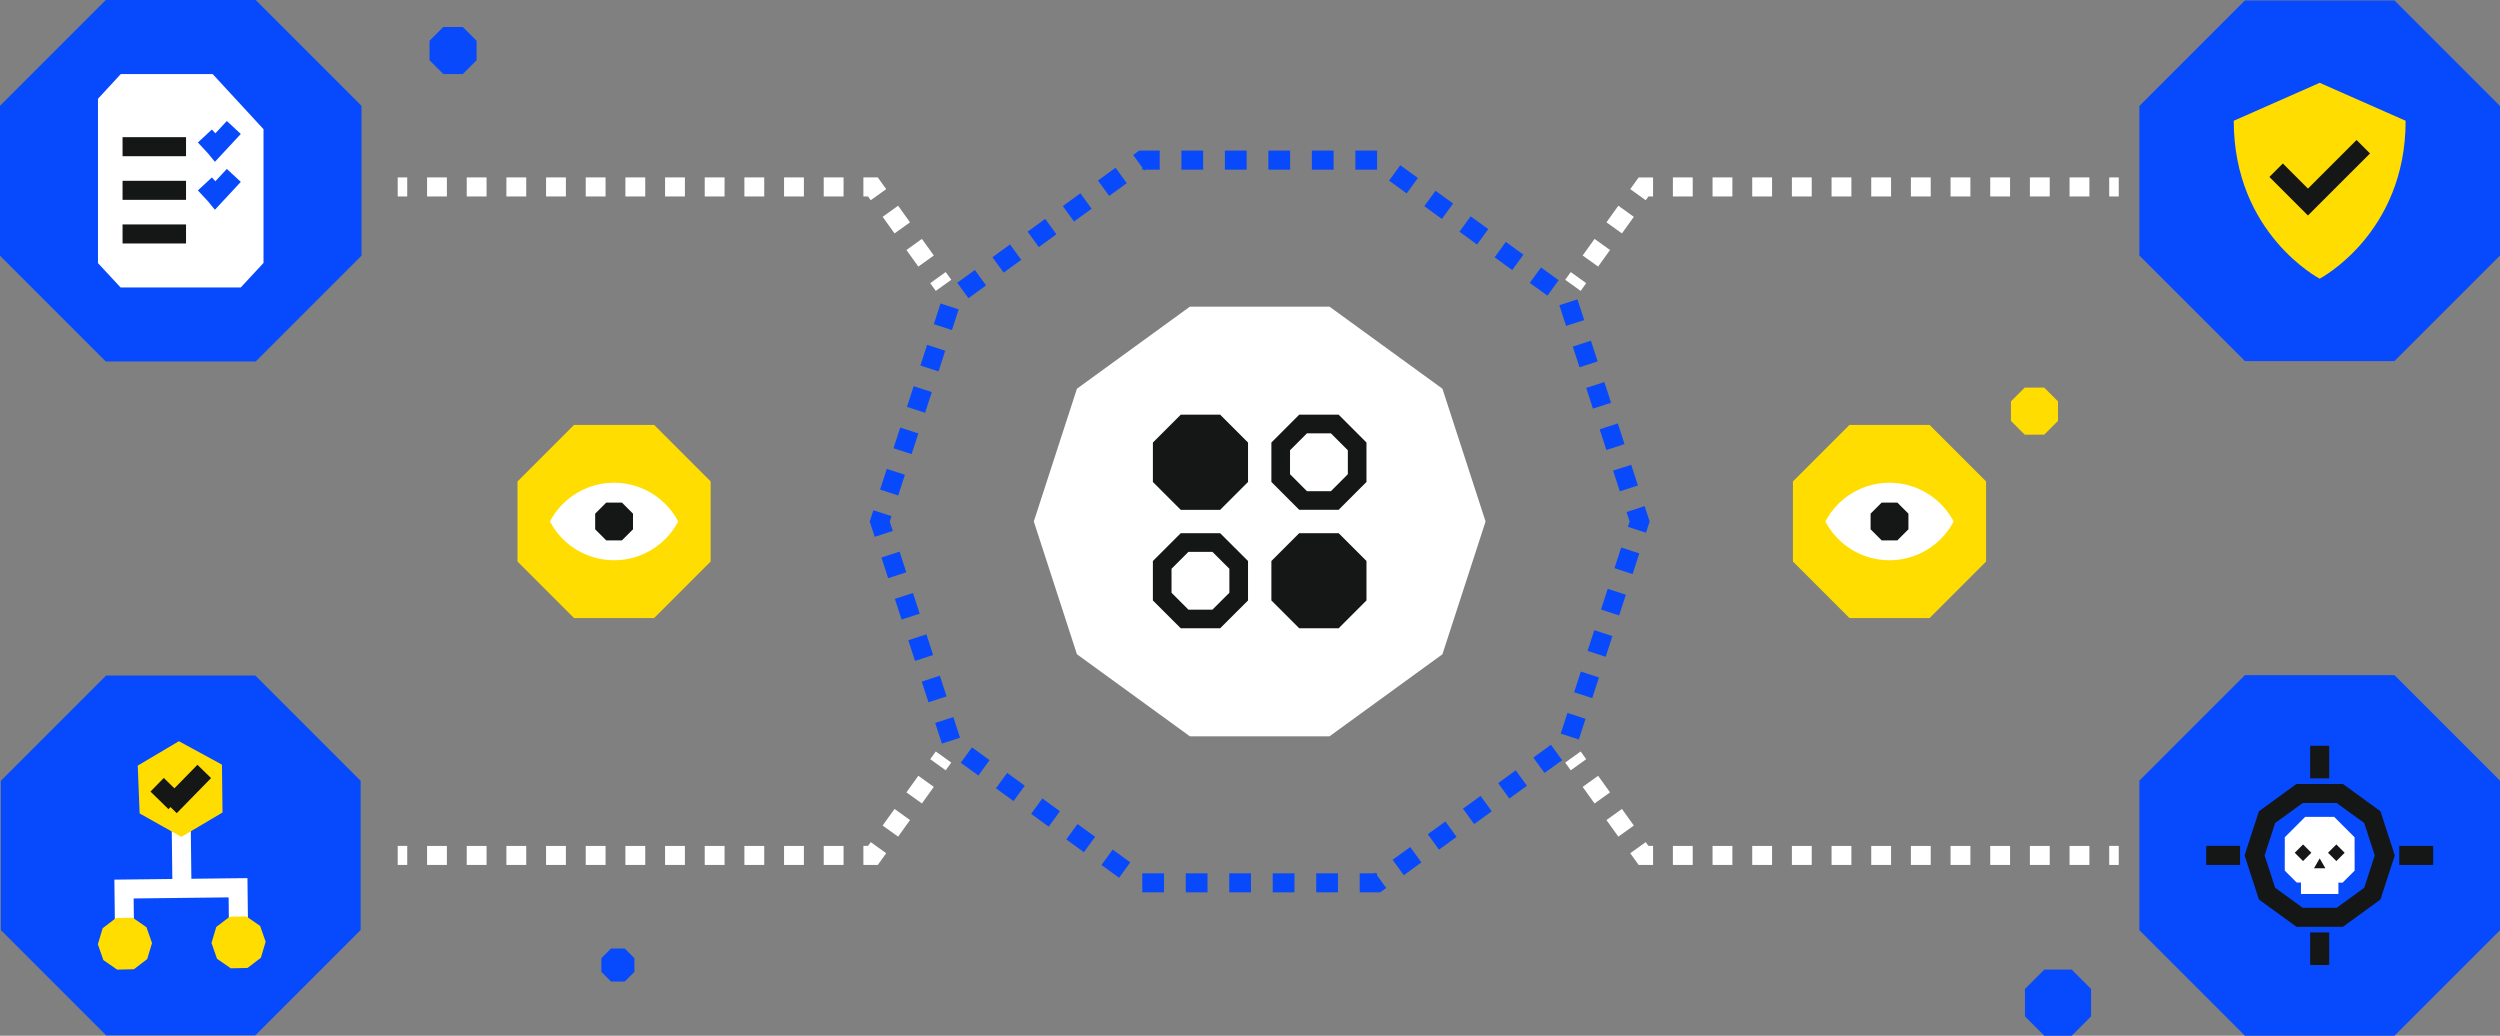 <svg xmlns="http://www.w3.org/2000/svg" xmlns:xlink="http://www.w3.org/1999/xlink" width="812.198" height="336.483" viewBox="0 0 812.198 336.483">
  <rect x="0" y="0" width="812.198" height="336.483" fill="#808080" stroke="none"/>
  <defs>
    <clipPath id="clip-path">
      <rect id="Rectangle_1101" data-name="Rectangle 1101" width="812.197" height="336.484" fill="none"/>
    </clipPath>
  </defs>
  <g id="Group_2187" data-name="Group 2187" transform="translate(0)">
    <path id="Path_3877" data-name="Path 3877" d="M638.933,161.031H593.579L556.886,187.69,542.87,230.824l14.016,43.135,36.693,26.659h45.354l36.692-26.659,14.015-43.135L675.626,187.69Z" transform="translate(-207.01 -61.405)" fill="#fff"/>
    <path id="Path_3878" data-name="Path 3878" d="M622.55,320.067h-6.656v-6.187h4.647l.329-.239.174.239h.5v.69l2.96,4.076Zm-13.72,0h-7.064v-6.187h7.064Zm-14.127,0h-7.064v-6.187H594.7Zm-14.128,0h-7.063v-6.187h7.063Zm-14.127,0h-7.063v-6.187h7.063Zm-14.127,0h-7.063V313.88h7.064Zm-14.6-4.743-5.715-4.152,3.636-5,5.715,4.152Zm92.5-.83-3.636-5.005,5.714-4.152,3.637,5.005ZM526.293,307.02l-5.714-4.152,3.637-5.005,5.714,4.152Zm115.357-.83-3.637-5.005,5.715-4.152,3.637,5.005Zm-126.787-7.474-5.714-4.152,3.636-5.005,5.715,4.152Zm138.216-.83-3.636-5.005,5.715-4.152,3.636,5.005Zm-149.645-7.474-5.714-4.152,3.637-5.005,5.715,4.152Zm161.074-.83-3.636-5.005,5.715-4.152,3.636,5.006Zm-172.5-7.474-5.715-4.153,3.637-5,5.714,4.152Zm183.933-.83-3.636-5.006,5.715-4.152,3.636,5.006Zm-195.779-9.535-2.183-6.717,5.884-1.912,2.183,6.718Zm206.92-1.342L681.2,268.49l2.183-6.718,5.884,1.912ZM475.793,258.308l-2.183-6.718,5.884-1.912,2.183,6.718Zm215.651-1.342-5.883-1.912,2.183-6.718,5.884,1.911ZM471.427,244.872l-2.183-6.718,5.884-1.912,2.183,6.718Zm224.383-1.343-5.884-1.911,2.183-6.718,5.883,1.912ZM467.062,231.436l-2.183-6.718,5.884-1.912,2.183,6.718Zm233.115-1.343-5.884-1.912,2.183-6.718,5.884,1.912ZM462.7,218l-2.183-6.718,5.884-1.912,2.183,6.718Zm241.846-1.343-5.883-1.912,2.183-6.718,5.883,1.912ZM458.33,204.565l-1.62-4.987,1.183-3.643,5.885,1.911-.563,1.732,1,3.075Zm250.577-1.343-5.884-1.913.562-1.732-1-3.074,5.884-1.912,1.62,4.987ZM465.96,191.128l-5.884-1.912,2.183-6.718,5.884,1.912Zm234.445-1.343-2.183-6.718,5.883-1.912,2.183,6.718Zm-230.08-12.094-5.884-1.912,2.183-6.718,5.883,1.912Zm225.714-1.343-2.183-6.718,5.884-1.912,2.183,6.718ZM474.692,164.256l-5.884-1.912,2.183-6.718,5.884,1.912Zm216.982-1.343-2.183-6.718,5.884-1.912L697.557,161ZM479.057,150.82l-5.883-1.912,2.183-6.718,5.884,1.912Zm208.251-1.343-2.183-6.718,5.883-1.912,2.183,6.718ZM483.423,137.384l-5.884-1.912,2.183-6.718,5.883,1.912Zm199.519-1.343-2.183-6.718,5.884-1.912,2.183,6.718Zm-194.157-9.007-3.637-5.005,5.715-4.152,3.637,5Zm188.09-.83-5.715-4.152,3.636-5.006,5.715,4.152ZM500.214,118.73l-3.636-5.006,5.715-4.152,3.636,5.006Zm165.232-.83-5.715-4.152,3.636-5.005,5.715,4.152Zm-153.8-7.474-3.636-5.005,5.715-4.152,3.636,5.005Zm142.373-.83-5.714-4.152,3.637-5.005,5.714,4.152Zm-130.942-7.474-3.636-5.005,5.715-4.152,3.636,5.005Zm119.514-.83-5.715-4.152,3.636-5.006,5.715,4.153ZM534.5,93.818l-3.636-5.005,5.715-4.153,3.636,5.006Zm96.654-.83-5.714-4.153,3.637-5,5.714,4.152Zm-85.224-7.475-.174-.239h-.5v-.691L542.3,80.509l1.956-1.421h6.657v6.187h-4.646Zm75.614-.239h-7.065V79.088h7.064Zm-14.128,0h-7.064V79.088h7.064Zm-14.127,0h-7.064V79.088h7.064Zm-14.128,0H572.1V79.088h7.063Zm-14.127,0h-7.064V79.088h7.064Z" transform="translate(-174.155 -30.158)" fill="#0749fb"/>
    <path id="Path_3879" data-name="Path 3879" d="M686.97,223.823l5.5,5.5V237.1l-5.5,5.509h-7.784l-5.5-5.509v-7.784l5.5-5.5h7.784m2.514-6.061H676.671l-9.041,9.056v12.8l9.041,9.055h12.813l9.041-9.055v-12.8Z" transform="translate(-254.584 -83.038)" fill="#151616"/>
    <path id="Path_3880" data-name="Path 3880" d="M605.407,226.817v12.8l9.056,9.056h12.8l9.055-9.056v-12.8l-9.055-9.056h-12.8Z" transform="translate(-230.857 -83.038)" fill="#151616"/>
    <path id="Path_3881" data-name="Path 3881" d="M624.746,286.046l5.509,5.5v7.784l-5.509,5.5h-7.784l-5.5-5.5v-7.784l5.5-5.5Zm2.514-6.061h-12.8l-9.056,9.041V301.84l9.056,9.041h12.8l9.056-9.041V289.026Z" transform="translate(-230.857 -106.765)" fill="#151616"/>
    <path id="Path_3882" data-name="Path 3882" d="M698.526,301.839V289.026l-9.041-9.041H676.671l-9.041,9.041v12.813l9.041,9.041h12.813Z" transform="translate(-254.585 -106.765)" fill="#151616"/>
    <rect id="Rectangle_1081" data-name="Rectangle 1081" width="3.093" height="6.187" transform="translate(129.207 274.812)" fill="#fff"/>
    <path id="Path_3883" data-name="Path 3883" d="M359.571,450.382h-6.443V444.2h6.443Zm-12.886,0h-6.444V444.2h6.444Zm-12.887,0h-6.443V444.2H333.8Zm-12.886,0h-6.444V444.2h6.444Zm-12.887,0h-6.444V444.2h6.444Zm-12.886,0h-6.443V444.2h6.443Zm-12.887,0h-6.443V444.2h6.443Zm-12.888,0H262.92V444.2h6.443Zm-12.886,0h-6.443V444.2h6.443Zm-12.887,0h-6.443V444.2h6.443Zm-12.886,0H224.26V444.2H230.7Z" transform="translate(-85.516 -169.383)" fill="#fff"/>
    <path id="Path_3884" data-name="Path 3884" d="M458.067,449.627h-4.681V443.44h1.505l.878-1.224,5.027,3.608Z" transform="translate(-172.888 -168.628)" fill="#fff"/>
    <path id="Path_3885" data-name="Path 3885" d="M468.516,427.152l-5.027-3.607,3.867-5.388,5.027,3.607Zm7.733-10.776-5.027-3.607,3.866-5.388,5.027,3.607Z" transform="translate(-176.74 -155.345)" fill="#fff"/>
    <rect id="Rectangle_1082" data-name="Rectangle 1082" width="3.093" height="6.187" transform="matrix(0.583, -0.812, 0.812, 0.583, 302.215, 246.648)" fill="#fff"/>
    <rect id="Rectangle_1083" data-name="Rectangle 1083" width="3.093" height="6.187" transform="translate(129.207 57.641)" fill="#fff"/>
    <path id="Path_3886" data-name="Path 3886" d="M359.571,99.356h-6.443V93.169h6.443Zm-12.886,0h-6.444V93.169h6.444Zm-12.887,0h-6.443V93.169H333.8Zm-12.886,0h-6.444V93.169h6.444Zm-12.887,0h-6.444V93.169h6.444Zm-12.886,0h-6.443V93.169h6.443Zm-12.887,0h-6.443V93.169h6.443Zm-12.888,0H262.92V93.169h6.443Zm-12.886,0h-6.443V93.169h6.443Zm-12.887,0h-6.443V93.169h6.443Zm-12.886,0H224.26V93.169H230.7Z" transform="translate(-85.516 -35.528)" fill="#fff"/>
    <path id="Path_3887" data-name="Path 3887" d="M455.769,100.579l-.878-1.224h-1.506V93.169h4.681l2.729,3.8Z" transform="translate(-172.888 -35.528)" fill="#fff"/>
    <path id="Path_3888" data-name="Path 3888" d="M475.089,127.8l-3.866-5.388,5.027-3.607,3.866,5.388Zm-7.733-10.776-3.867-5.388,5.027-3.607,3.867,5.388Z" transform="translate(-176.74 -41.193)" fill="#fff"/>
    <rect id="Rectangle_1084" data-name="Rectangle 1084" width="6.187" height="3.093" transform="translate(302.215 91.992) rotate(-35.664)" fill="#fff"/>
    <rect id="Rectangle_1085" data-name="Rectangle 1085" width="3.093" height="6.187" transform="translate(685.243 57.641)" fill="#fff"/>
    <path id="Path_3889" data-name="Path 3889" d="M1013.783,99.356h-6.443V93.169h6.443Zm-12.887,0h-6.443V93.169h6.443Zm-12.886,0h-6.444V93.169h6.444Zm-12.887,0H968.68V93.169h6.443Zm-12.886,0h-6.443V93.169h6.443Zm-12.887,0h-6.443V93.169h6.443Zm-12.886,0h-6.443V93.169h6.443Zm-12.888,0h-6.443V93.169h6.443Zm-12.887,0h-6.443V93.169h6.443Zm-12.886,0h-6.444V93.169H897.8Zm-12.887,0h-6.443V93.169h6.443Z" transform="translate(-334.984 -35.528)" fill="#fff"/>
    <path id="Path_3890" data-name="Path 3890" d="M861.106,100.579l-5.027-3.607,2.729-3.8h4.682v6.187h-1.506Z" transform="translate(-326.445 -35.528)" fill="#fff"/>
    <path id="Path_3891" data-name="Path 3891" d="M836.108,127.8l-5.027-3.607,3.866-5.388,5.027,3.607Zm7.733-10.776-5.027-3.607,3.867-5.388,5.027,3.607Z" transform="translate(-316.912 -41.193)" fill="#fff"/>
    <rect id="Rectangle_1086" data-name="Rectangle 1086" width="3.094" height="6.187" transform="matrix(0.583, -0.812, 0.812, 0.583, 508.498, 90.898)" fill="#fff"/>
    <rect id="Rectangle_1087" data-name="Rectangle 1087" width="3.093" height="6.187" transform="translate(685.243 274.812)" fill="#fff"/>
    <path id="Path_3892" data-name="Path 3892" d="M1013.783,450.382h-6.443V444.2h6.443Zm-12.887,0h-6.443V444.2h6.443Zm-12.886,0h-6.444V444.2h6.444Zm-12.887,0H968.68V444.2h6.443Zm-12.886,0h-6.443V444.2h6.443Zm-12.887,0h-6.443V444.2h6.443Zm-12.886,0h-6.443V444.2h6.443Zm-12.888,0h-6.443V444.2h6.443Zm-12.887,0h-6.443V444.2h6.443Zm-12.886,0h-6.444V444.2H897.8Zm-12.887,0h-6.443V444.2h6.443Z" transform="translate(-334.984 -169.383)" fill="#fff"/>
    <path id="Path_3893" data-name="Path 3893" d="M863.49,449.627h-4.681l-2.73-3.8,5.027-3.608.878,1.224h1.506Z" transform="translate(-326.445 -168.628)" fill="#fff"/>
    <path id="Path_3894" data-name="Path 3894" d="M842.681,427.152l-3.867-5.388,5.027-3.607,3.867,5.388Zm-7.734-10.776-3.866-5.388,5.027-3.607,3.866,5.388Z" transform="translate(-316.912 -155.345)" fill="#fff"/>
    <rect id="Rectangle_1088" data-name="Rectangle 1088" width="6.187" height="3.094" transform="matrix(0.812, -0.583, 0.583, 0.812, 508.498, 247.742)" fill="#fff"/>
    <path id="Path_3895" data-name="Path 3895" d="M34.652,354.727.445,388.933V437.41l34.207,34.207H83.129l34.207-34.207V388.933L83.129,354.727Z" transform="translate(-0.17 -135.266)" fill="#0749fc"/>
    <path id="Path_3896" data-name="Path 3896" d="M34.368,0,0,34.368V83.073l34.368,34.368H83.073L117.44,83.073V34.368L83.073,0Z" transform="translate(0 0)" fill="#0749fc"/>
    <path id="Path_3897" data-name="Path 3897" d="M1157.719.23l-34.285,34.284V83.1l34.285,34.284h48.588L1240.591,83.1V34.515L1206.307.23Z" transform="translate(-428.394 -0.088)" fill="#0749fc"/>
    <path id="Path_3898" data-name="Path 3898" d="M1157.719,354.511,1123.435,388.8v48.587l34.285,34.285h48.588l34.285-34.285V388.8l-34.285-34.284Z" transform="translate(-428.394 -135.184)" fill="#0749fc"/>
    <path id="Path_3899" data-name="Path 3899" d="M1216.872,63.613h-2.506l-2.027,1.473-.774,2.383.774,2.383,2.027,1.472h2.506l2.027-1.472.774-2.383-.774-2.383Z" transform="translate(-462 -24.257)" fill="#0749fc"/>
    <rect id="Rectangle_1089" data-name="Rectangle 1089" width="6.187" height="19.737" transform="translate(55.794 268.918) rotate(-0.654)" fill="#fff"/>
    <path id="Path_3900" data-name="Path 3900" d="M72.328,397.151l.619,15.54L86.5,420.309l13.373-7.926-.178-15.545L85.7,389.224Z" transform="translate(-27.581 -148.421)" fill="#fd0"/>
    <path id="Path_3901" data-name="Path 3901" d="M60.3,482.447l-.238-20.836,43.234-.494.239,20.836-6.187.071-.168-14.65-30.861.353.168,14.65Z" transform="translate(-22.903 -175.836)" fill="#fff"/>
    <path id="Path_3902" data-name="Path 3902" d="M51.378,490.539l1.8,5.134,4.473,3.1,5.439-.124,4.327-3.3,1.563-5.211L67.181,485l-4.473-3.1-5.439.124-4.327,3.3Z" transform="translate(-19.592 -183.763)" fill="#fd0"/>
    <path id="Path_3903" data-name="Path 3903" d="M111.053,489.857l1.8,5.134,4.473,3.1,5.439-.124,4.327-3.3,1.563-5.211-1.8-5.134-4.473-3.1-5.439.124-4.327,3.3Z" transform="translate(-42.347 -183.503)" fill="#fd0"/>
    <line id="Line_1317" data-name="Line 1317" x1="5.838" y1="5.707" transform="translate(51.051 254.952)" fill="#151616"/>
    <rect id="Rectangle_1090" data-name="Rectangle 1090" width="6.187" height="8.164" transform="matrix(0.699, -0.715, 0.715, 0.699, 48.888, 257.165)" fill="#151616"/>
    <line id="Line_1318" data-name="Line 1318" y1="11.405" x2="11.147" transform="translate(55.208 250.617)" fill="#151616"/>
    <rect id="Rectangle_1091" data-name="Rectangle 1091" width="15.948" height="6.187" transform="matrix(0.699, -0.715, 0.715, 0.699, 52.996, 259.861)" fill="#151616"/>
    <path id="Path_3904" data-name="Path 3904" d="M334.5,267.516V241.493L316.142,223.13H290.118l-18.363,18.363v26.023l18.363,18.363h26.023Z" transform="translate(-103.627 -85.085)" fill="#fd0"/>
    <g id="Group_2188" data-name="Group 2188" transform="translate(0)">
      <g id="Group_2187-2" data-name="Group 2187" clip-path="url(#clip-path)">
        <path id="Path_3905" data-name="Path 3905" d="M309.63,253.5A23.527,23.527,0,0,0,288.8,266.085a23.526,23.526,0,0,0,41.657,0A23.526,23.526,0,0,0,309.63,253.5" transform="translate(-110.128 -96.665)" fill="#fff"/>
        <path id="Path_3906" data-name="Path 3906" d="M321.226,263.914h-5.089l-3.6,3.6V272.6l3.6,3.6h5.089l3.6-3.6v-5.089Z" transform="translate(-119.179 -100.637)" fill="#151616"/>
        <path id="Path_3907" data-name="Path 3907" d="M1004.258,267.516V241.493L985.895,223.13H959.871l-18.363,18.363v26.023l18.363,18.363h26.023Z" transform="translate(-359.021 -85.085)" fill="#fd0"/>
        <path id="Path_3908" data-name="Path 3908" d="M979.383,253.5a23.527,23.527,0,0,0-20.828,12.588,23.526,23.526,0,0,0,41.657,0A23.526,23.526,0,0,0,979.383,253.5" transform="translate(-365.521 -96.665)" fill="#fff"/>
        <path id="Path_3909" data-name="Path 3909" d="M990.979,263.914h-5.089l-3.6,3.6V272.6l3.6,3.6h5.089l3.6-3.6v-5.089Z" transform="translate(-374.573 -100.637)" fill="#151616"/>
        <path id="Path_3910" data-name="Path 3910" d="M1200.908,43.49s-25.521,11.273-27.923,12.328c0,36.734,27.923,51.3,27.923,51.3s27.923-14.567,27.923-51.3c-2.4-1.055-27.923-12.328-27.923-12.328" transform="translate(-447.289 -16.584)" fill="#fd0"/>
        <path id="Path_3911" data-name="Path 3911" d="M1204.231,98.044,1191.7,85.511l4.375-4.375,8.159,8.159,15.784-15.783,4.374,4.375Z" transform="translate(-454.424 -28.032)" fill="#151616"/>
        <path id="Path_3912" data-name="Path 3912" d="M105.229,56.794,88.7,38.88H58.863l-7.415,8.033v53.393l7.343,7.907H97.839l7.39-7.957Z" transform="translate(-19.619 -14.826)" fill="#fff"/>
        <line id="Line_1319" data-name="Line 1319" x2="20.625" transform="translate(39.814 47.654)" fill="#151616"/>
        <rect id="Rectangle_1092" data-name="Rectangle 1092" width="20.625" height="6.187" transform="translate(39.814 44.561)" fill="#151616"/>
        <line id="Line_1320" data-name="Line 1320" x2="20.625" transform="translate(39.814 61.831)" fill="#151616"/>
        <rect id="Rectangle_1093" data-name="Rectangle 1093" width="20.625" height="6.187" transform="translate(39.814 58.738)" fill="#151616"/>
        <line id="Line_1321" data-name="Line 1321" x2="20.625" transform="translate(39.814 76.008)" fill="#151616"/>
        <rect id="Rectangle_1094" data-name="Rectangle 1094" width="20.625" height="6.187" transform="translate(39.814 72.915)" fill="#151616"/>
        <path id="Path_3913" data-name="Path 3913" d="M109.442,101.969l-2.2-2.691-3.329-3.586,4.534-4.209,1.146,1.234,3.723-4.008,4.534,4.21Z" transform="translate(-39.624 -33.827)" fill="#0749fb"/>
        <path id="Path_3914" data-name="Path 3914" d="M109.442,76.8l-2.2-2.691-3.329-3.586,4.534-4.209,1.146,1.234,3.723-4.008,4.534,4.21Z" transform="translate(-39.624 -24.23)" fill="#0749fb"/>
        <path id="Path_3915" data-name="Path 3915" d="M1210.62,458.086h-15.078l-12.2-8.863-4.66-14.34,4.66-14.341,12.2-8.863h15.078l12.2,8.863,4.659,14.341-4.659,14.34Zm-13.068-6.187h11.057l8.947-6.5,3.417-10.516-3.417-10.517-8.947-6.5h-11.057l-8.947,6.5-3.417,10.517,3.417,10.516Z" transform="translate(-449.462 -156.984)" fill="#151616"/>
        <line id="Line_1322" data-name="Line 1322" y2="10.585" transform="translate(753.619 242.294)" fill="#151616"/>
        <rect id="Rectangle_1095" data-name="Rectangle 1095" width="6.187" height="10.584" transform="translate(750.525 242.294)" fill="#151616"/>
        <line id="Line_1323" data-name="Line 1323" x1="11" transform="translate(716.753 277.899)" fill="#151616"/>
        <rect id="Rectangle_1096" data-name="Rectangle 1096" width="10.999" height="6.187" transform="translate(716.754 274.805)" fill="#151616"/>
        <line id="Line_1324" data-name="Line 1324" y1="10.585" transform="translate(753.619 302.932)" fill="#151616"/>
        <rect id="Rectangle_1097" data-name="Rectangle 1097" width="6.187" height="10.585" transform="translate(750.525 302.932)" fill="#151616"/>
        <line id="Line_1325" data-name="Line 1325" x2="11" transform="translate(779.485 277.912)" fill="#151616"/>
        <rect id="Rectangle_1098" data-name="Rectangle 1098" width="10.999" height="6.187" transform="translate(779.484 274.818)" fill="#151616"/>
        <path id="Path_3916" data-name="Path 3916" d="M1222.465,440v-4.417l-6.638-6.637h-9.406l-6.637,6.637V440q-.007.187-.007.377v6.036l3.87,3.87,14.928.034,3.9-3.9v-6.036c0-.127,0-.252-.007-.378" transform="translate(-457.505 -163.566)" fill="#fff"/>
        <rect id="Rectangle_1099" data-name="Rectangle 1099" width="12.163" height="4.298" transform="translate(747.537 286.137)" fill="#fff"/>
        <path id="Path_3917" data-name="Path 3917" d="M1216.981,453.963h-1.845l.923-1.6.922-1.6.922,1.6.923,1.6Z" transform="translate(-463.362 -171.889)" fill="#151616"/>
        <rect id="Rectangle_1100" data-name="Rectangle 1100" width="3.822" height="3.822" transform="matrix(0.707, -0.707, 0.707, 0.707, 745.511, 277.044)" fill="#151616"/>
        <path id="Path_3918" data-name="Path 3918" d="M1227.891,446.137h0l-2.7-2.7-2.7,2.7,2.7,2.7Z" transform="translate(-466.165 -169.093)" fill="#151616"/>
        <path id="Path_3919" data-name="Path 3919" d="M1084.824,524.358v-8.906l-6.284-6.284h-8.906l-6.284,6.284v8.906l6.284,6.284h8.906Z" transform="translate(-405.482 -194.159)" fill="#0749fc"/>
        <path id="Path_3920" data-name="Path 3920" d="M326.522,505.673V501.22l-3.142-3.142h-4.453l-3.142,3.142v4.453l3.142,3.142h4.453Z" transform="translate(-120.417 -189.93)" fill="#0749fc"/>
        <path id="Path_3921" data-name="Path 3921" d="M1071.281,214.357v-6.341l-4.474-4.474h-6.34l-4.474,4.474v6.341l4.474,4.474h6.34Z" transform="translate(-402.677 -77.616)" fill="#fd0"/>
        <path id="Path_3922" data-name="Path 3922" d="M240.846,24.983V18.642l-4.474-4.474h-6.34l-4.474,4.474v6.341l4.474,4.474h6.34Z" transform="translate(-86.011 -5.403)" fill="#0749fb"/>
      </g>
    </g>
  </g>
</svg>
